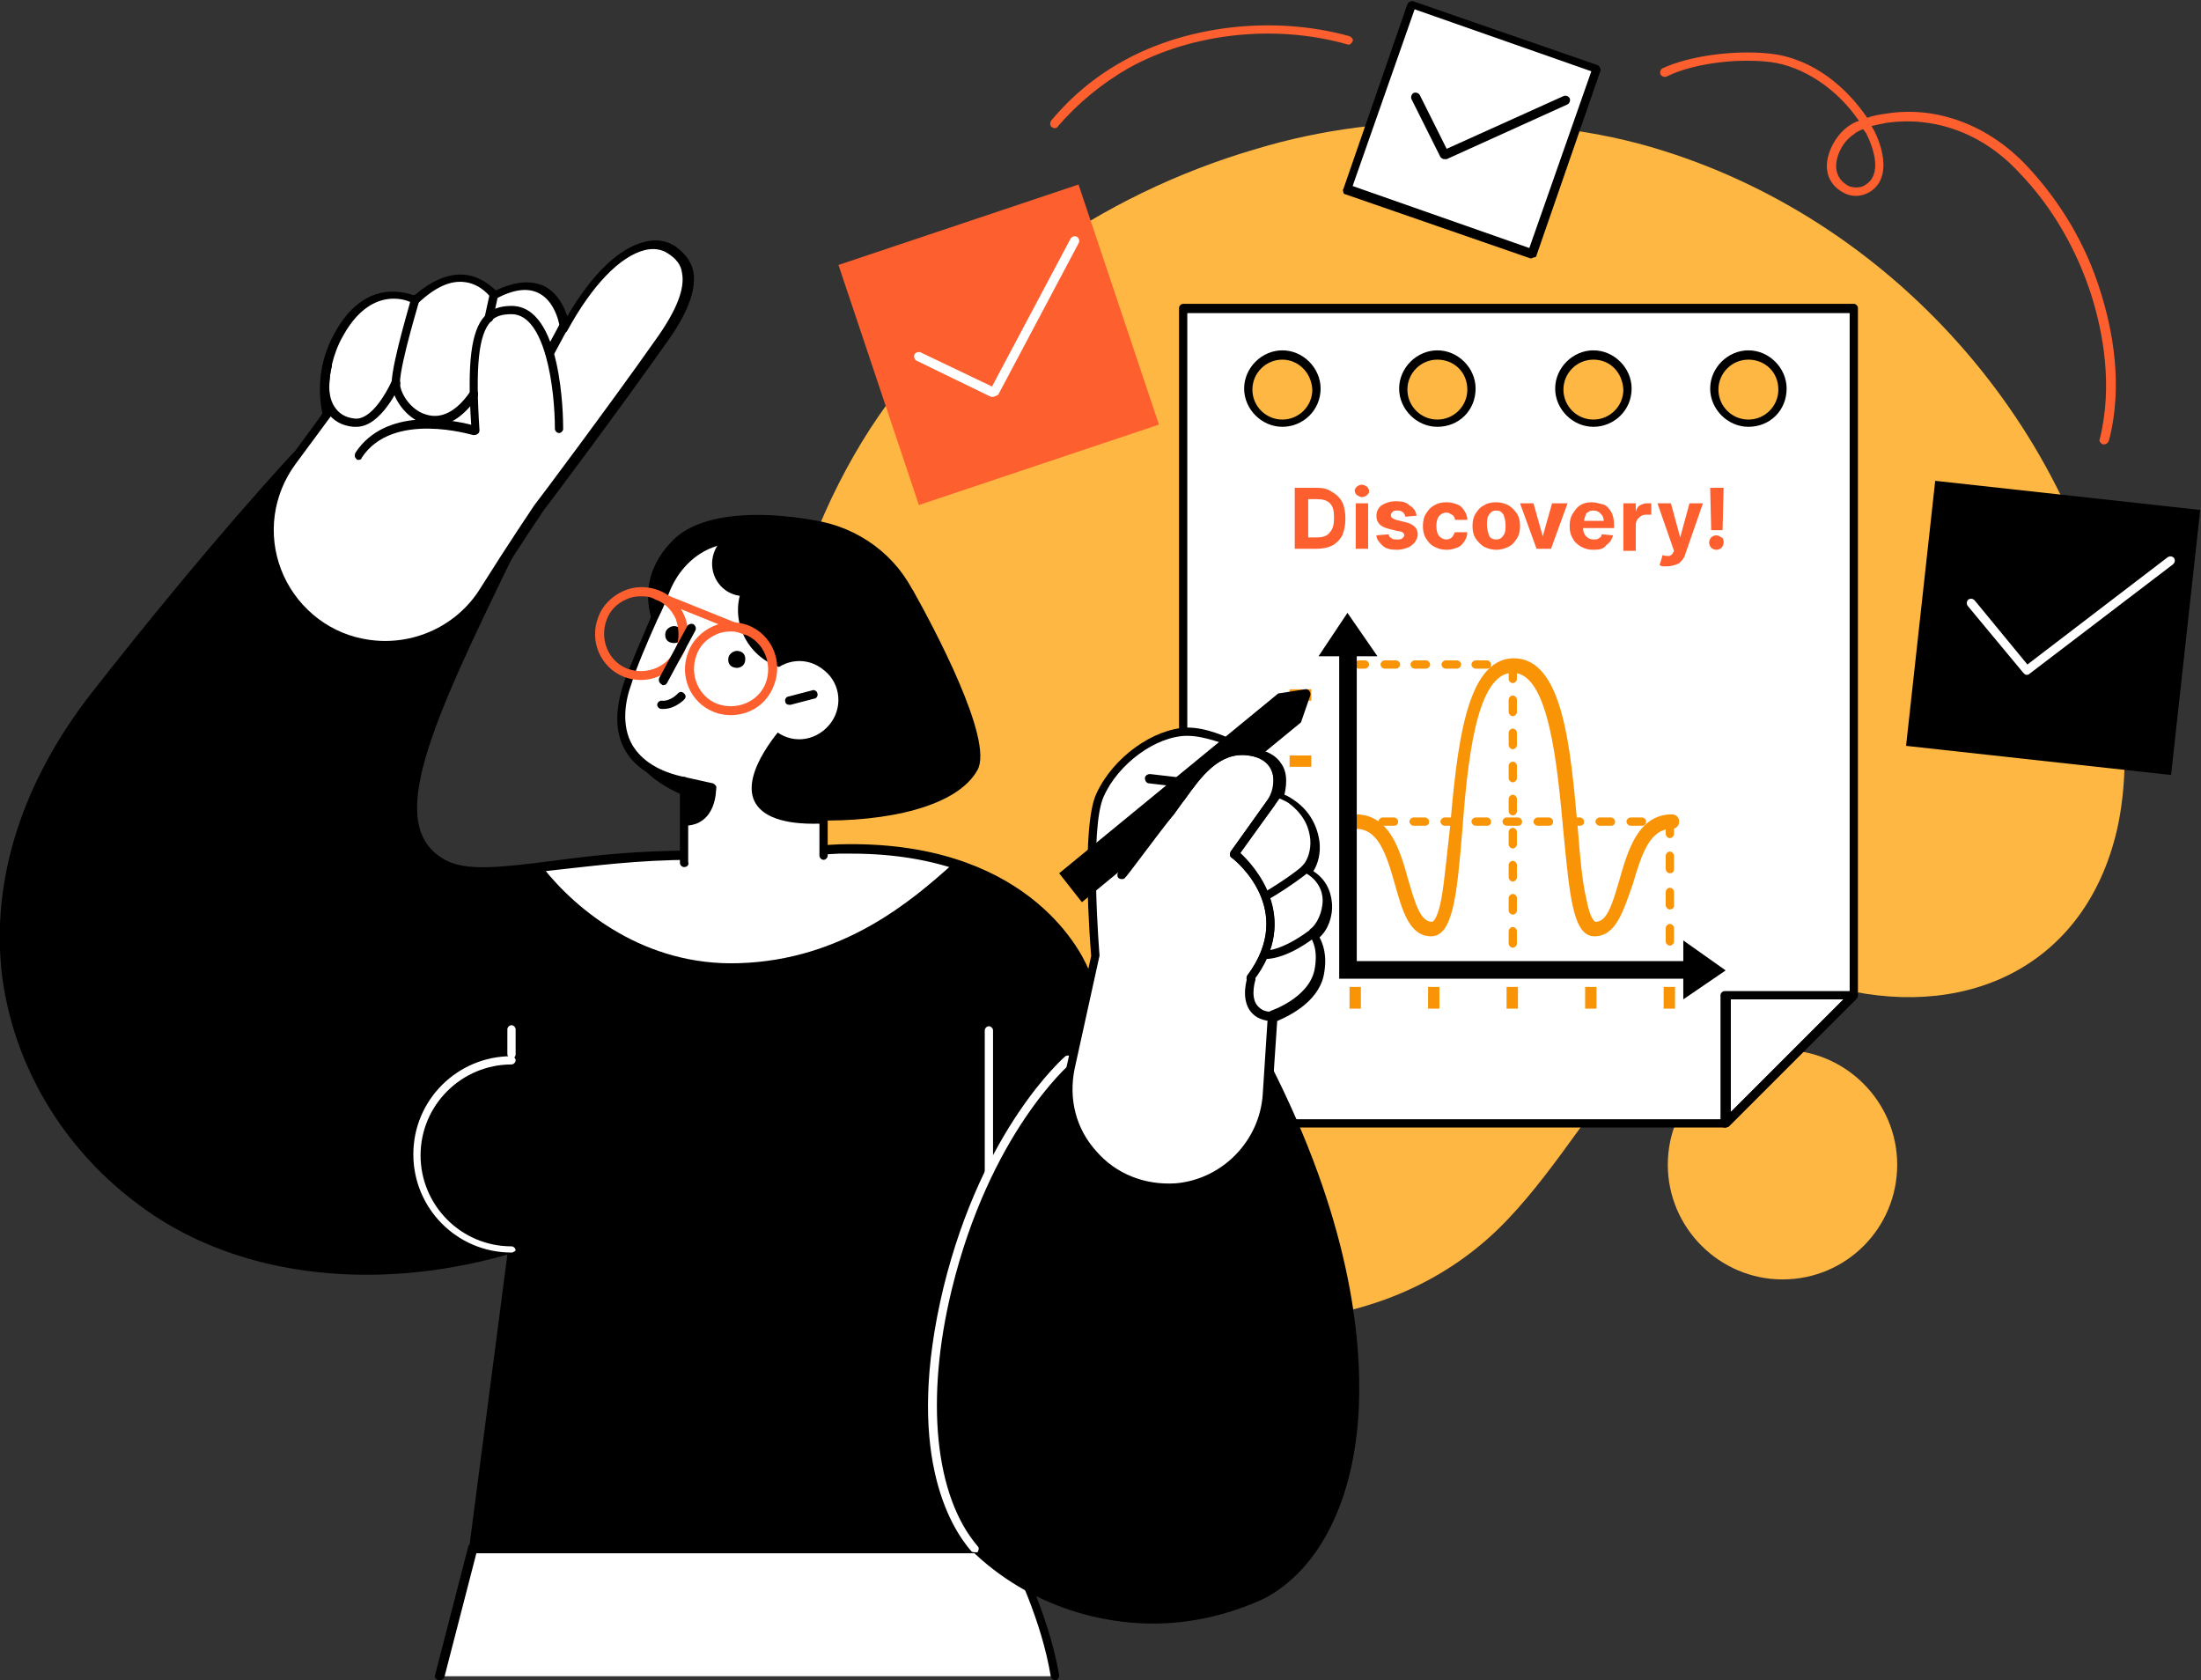 <svg version="1.1" id="_x3C_Layer_x3E_" xmlns="http://www.w3.org/2000/svg" x="0" y="0" viewBox="0 0 213 162.6" xml:space="preserve"><rect x="0" y="0" width="213" height="162.6" fill="#333333" stroke="none"/><style>.st0{fill:#ffb743}.st1{fill:#fff}.st2{fill:#fd5f2f}.st3{fill:#f89406}</style><path class="st0" d="M183.6 112.7c0-6.1-5-11.1-11.1-11.1s-11.1 5-11.1 11.1 5 11.1 11.1 11.1c6.2 0 11.1-5 11.1-11.1z"/><path d="M65.2 52.2c-4.5 4.4-1.5 9.2-1.5 9.2l13.4-11.3s-8.3-1.4-11.9 2.1z"/><path class="st1" d="M45.8 149.8h52s3.3 5.9 4.3 12.4H42.6l3.2-12.4z"/><path d="M42.5 162.6h-.1c-.2-.1-.4-.3-.3-.5l3.2-12.4c0-.2.2-.3.4-.3h52c.2 0 .3.1.4.2 0 .1 3.3 6.1 4.4 12.5 0 .2-.1.4-.3.5-.2 0-.4-.1-.5-.3-.9-5.6-3.6-10.9-4.1-12H46.1l-3.1 12c-.1.2-.3.3-.5.3z"/><path class="st0" d="M141 11.8c-6.5-.1-13.1.7-19.4 2.6-15.1 4.4-28.8 13.9-37.4 27.1-17.7 27.5-11.9 69.3 20.4 82.9 13.7 5.8 30.7 4.8 41.3-6.4 10-10.5 14.6-26.6 32.3-22.3 12.7 3 24-2.6 26.8-16 .9-4.5.7-9.1.1-13.6-3.5-23.8-21.2-44.3-44.1-51.5-6.6-2.1-13.3-2.7-20-2.8z"/><path transform="rotate(-18.522 96.684 33.358)" class="st2" d="M84.4 21.1h24.5v24.5H84.4z"/><path class="st1" d="M96.1 38.4h-.2l-7.2-3.5c-.2-.1-.3-.4-.2-.6.1-.2.4-.3.6-.2l6.9 3.3 7.6-14.3c.1-.2.4-.3.6-.2.2.1.3.4.2.6l-7.8 14.7c-.2.1-.4.2-.5.2z"/><path transform="rotate(-83.725 198.728 60.734)" d="M185.8 47.8h25.8v25.8h-25.8z"/><path class="st1" d="M196.1 65.3c-.1 0-.2-.1-.3-.2l-5.4-6.5c-.1-.2-.1-.4.1-.6.2-.1.4-.1.6.1l5.1 6.2 13.6-10.4c.2-.1.4-.1.6.1.1.2.1.4-.1.6l-13.9 10.6c-.1.1-.2.1-.3.1z"/><path transform="rotate(-70.761 142.406 12.478)" class="st1" d="M132.9 3h18.9v18.9h-18.9z"/><path d="M148.2 25h-.1l-17.9-6.2c-.1 0-.2-.1-.2-.2s-.1-.2 0-.3L136.2.4c.1-.2.3-.3.5-.3l17.9 6.2c.2.1.3.3.3.5l-6.2 17.9c0 .1-.1.2-.2.2-.2 0-.2.1-.3.1zm-17.3-7l17.1 6 6-17.1-17.1-6-6 17.1z"/><path d="M139.8 15.4c-.2 0-.3-.1-.4-.2l-2.8-5.6c-.1-.2 0-.5.2-.6.2-.1.5 0 .6.2l2.6 5.2 11.3-5.1c.2-.1.5 0 .6.2.1.2 0 .5-.2.6L140 15.4h-.2z"/><path class="st1" d="M114.5 29.8v78.8H167l12.4-12.4V29.8h-64.9zm9.6 11.1c-1.8 0-3.3-1.5-3.3-3.3 0-1.8 1.5-3.3 3.3-3.3s3.3 1.5 3.3 3.3c-.1 1.8-1.5 3.3-3.3 3.3zm15 0c-1.8 0-3.3-1.5-3.3-3.3 0-1.8 1.5-3.3 3.3-3.3 1.8 0 3.3 1.5 3.3 3.3 0 1.8-1.5 3.3-3.3 3.3zm15.1 0c-1.8 0-3.3-1.5-3.3-3.3 0-1.8 1.5-3.3 3.3-3.3 1.8 0 3.3 1.5 3.3 3.3 0 1.8-1.5 3.3-3.3 3.3zm15 0c-1.8 0-3.3-1.5-3.3-3.3 0-1.8 1.5-3.3 3.3-3.3s3.3 1.5 3.3 3.3c0 1.8-1.4 3.3-3.3 3.3z"/><path d="M167 109.1h-52.5c-.2 0-.4-.2-.4-.4V29.8c0-.2.2-.4.4-.4h64.9c.2 0 .4.2.4.4v66.5c0 .1 0 .2-.1.3L167.3 109s-.2.1-.3.1zm-52.1-.8h51.9L179 96.1V30.3h-64.1v78zm54.3-67c-2 0-3.7-1.7-3.7-3.7s1.7-3.7 3.7-3.7 3.7 1.7 3.7 3.7c0 2.1-1.6 3.7-3.7 3.7zm0-6.5c-1.6 0-2.9 1.3-2.9 2.9 0 1.6 1.3 2.9 2.9 2.9s2.9-1.3 2.9-2.9c0-1.7-1.3-2.9-2.9-2.9zm-15 6.5c-2 0-3.7-1.7-3.7-3.7s1.7-3.7 3.7-3.7 3.7 1.7 3.7 3.7c0 2.1-1.7 3.7-3.7 3.7zm0-6.5c-1.6 0-2.9 1.3-2.9 2.9 0 1.6 1.3 2.9 2.9 2.9 1.6 0 2.9-1.3 2.9-2.9-.1-1.7-1.3-2.9-2.9-2.9zm-15.1 6.5c-2 0-3.7-1.7-3.7-3.7s1.7-3.7 3.7-3.7 3.7 1.7 3.7 3.7c0 2.1-1.6 3.7-3.7 3.7zm0-6.5c-1.6 0-2.9 1.3-2.9 2.9 0 1.6 1.3 2.9 2.9 2.9 1.6 0 2.9-1.3 2.9-2.9 0-1.7-1.3-2.9-2.9-2.9zm-15 6.5c-2 0-3.7-1.7-3.7-3.7s1.7-3.7 3.7-3.7 3.7 1.7 3.7 3.7c0 2.1-1.7 3.7-3.7 3.7zm0-6.5c-1.6 0-2.9 1.3-2.9 2.9 0 1.6 1.3 2.9 2.9 2.9 1.6 0 2.9-1.3 2.9-2.9-.1-1.7-1.4-2.9-2.9-2.9z"/><path d="M9.2 67.2C20.9 52.2 28.7 44 28.7 44l20.6 9.5c-8.4 17.3-12.5 26.5-6.7 30 3.9 2.3 11.8-.7 24.2-.7 3.5 0 14.2-.6 14.2-.6 15.3-.4 22 7.6 23.8 11.9l17.5 8.8c13.1 25.6 10.1 46-.4 51.4-8.1 4.2-19.8 3.1-27.5-4.5H45.8l3.7-29c-12 3.6-26.1 3-36.1-4.7C.8 106.4-6.1 86.8 9.2 67.2z"/><path class="st1" d="M52.5 83.9c3.9-.5 8.6-1.1 14.4-1.1 3.5 0 14.2-.6 14.2-.6 4.4-.1 8 .4 11.1 1.4-3.9 3.5-10.6 9.3-20.7 9.6-9.1.3-15.7-5.1-19-9.3z"/><path d="M111.6 157.1c-6.3 0-12.7-2.4-17.4-6.9H45.8c-.1 0-.2-.1-.3-.1-.1-.1-.1-.2-.1-.3l3.7-28.4c-13.4 3.8-26.8 2-35.9-5C6 111 1.3 103 .2 94.4-.9 85.2 2.1 75.7 8.9 67c11.6-14.8 19.4-23.1 19.5-23.2.1-.1.3-.2.5-.1l20.6 9.5c.1 0 .2.1.2.2v.3c-8.1 16.6-12.4 26.1-6.8 29.4 2.1 1.3 5.7.8 10.6.2 3.6-.5 8.2-1 13.5-1 3.5 0 14-.6 14.2-.6 17.9-.5 23.3 10.1 24.1 12l17.3 8.8c.1 0 .1.1.2.2 7.8 15.2 9 26.6 8.7 33.5-.4 8.9-3.8 15.7-9.2 18.5-3.5 1.6-7.1 2.4-10.7 2.4zm-65.4-7.7h48.1c.1 0 .2 0 .3.1 8 7.9 19.7 8.2 27.1 4.4 10.2-5.2 13-25.6.3-50.7l-17.3-8.8c-.1 0-.2-.1-.2-.2-.5-1.2-5.2-11.6-22.1-11.6h-1.2c-.1 0-10.7.6-14.2.6-5.2 0-9.7.6-13.4 1-5.1.6-8.7 1.1-11.1-.3-6.2-3.7-2.1-12.9 6.3-30.1l-19.9-9.2C27.5 46 20.1 54 9.6 67.5l-.3-.3.3.3C2.9 76-.1 85.3 1.1 94.3c1.1 8.3 5.6 16.1 12.5 21.4 9 6.9 22.4 8.6 35.8 4.7.1 0 .3 0 .4.1.1.1.2.2.1.4l-3.7 28.5z"/><path d="M88.4 57.2c-.2-.3-.4-.7-.6-1-2.2-3.5-6.2-5.9-10.7-6-5.6-.1-10.4 3.4-12.3 8.3 0 0-5.2 12.7-2.6 15.8 5.2 6.2 28.5 7.3 32.4.2 1.6-2.9-4.3-13.9-6.2-17.3z"/><path d="M88.2 65.8c-1.7 6.8-8.6 11-15.4 9.3-6.8-1.7-11-8.6-9.3-15.4 1.7-6.8 8.6-11 15.4-9.3 6.9 1.7 11 8.6 9.3 15.4z"/><path class="st1" d="M72.6 52.3c-3.3-.7-6.9 1.2-8.3 5-.3.9-2.8 6.5-3.6 8.8-1.2 3.4-1.3 8.1 5.5 9.5v8.2l13.5-.3-.1-4.3c-12.6.5-3-9.4-3-9.4s5.4-13.2-4-17.5z"/><path d="M66.2 83.9c-.2 0-.4-.2-.4-.4V76c-2.6-.6-4.4-1.8-5.3-3.4-1-1.7-1-4-.1-6.6.5-1.4 1.7-4.2 2.6-6.3.5-1.2.9-2.2 1-2.5 1.4-3.9 5.1-6.1 8.8-5.3h.1c9.6 4.4 4.3 18 4.2 18.2 0 .1-.1.1-.1.1-1.2 1.2-4.1 4.9-3.2 6.9.6 1.3 2.6 1.9 5.9 1.7.1 0 .2 0 .3.1.1.1.1.2.1.3v3.6c0 .2-.2.4-.4.4s-.4-.2-.4-.4v-3.1c-3.5.1-5.6-.7-6.3-2.2-1.3-2.8 2.7-7.2 3.3-7.8.4-1.1 4.7-13.1-3.8-17-3.3-.7-6.5 1.3-7.8 4.8-.1.3-.5 1.3-1.1 2.5-.9 2-2.1 4.8-2.5 6.2-.6 1.6-1 4 .1 5.9.9 1.5 2.6 2.6 5.1 3.1.2 0 .3.2.3.4v7.8c.1.3-.1.5-.4.5z"/><path d="M69.3 76.3s.1 3.6-3.1 3.6v-4.3l3.1.7z"/><path d="M69 76.7c-.1 0-.1 0 0 0l-2.9-.7c-.2-.1-.4-.3-.3-.5.1-.2.3-.4.5-.3l2.7.6c.2.1.4.3.3.5 0 .2-.1.4-.3.4zm14-16.3c-.8 3.2-4 5.1-7.1 4.3-3.2-.8-5.1-4-4.3-7.1.8-3.2 4-5.1 7.1-4.3 3.2.7 5.1 3.9 4.3 7.1z"/><path d="M75.1 55.3c-.4 1.7-2.1 2.7-3.8 2.3s-2.7-2.1-2.3-3.8c.4-1.7 2.1-2.7 3.8-2.3 1.7.5 2.7 2.1 2.3 3.8z"/><path class="st1" d="M80.2 70.2c-1.4 1.6-3.7 1.8-5.3.4-1.6-1.4-1.8-3.7-.4-5.3 1.4-1.6 3.7-1.8 5.3-.4 1.6 1.3 1.8 3.7.4 5.3z"/><path d="M76.4 68.2c-.2 0-.4-.1-.4-.3-.1-.2.1-.5.3-.5l2.3-.6c.2-.1.5.1.5.3.1.2-.1.5-.3.5l-2.3.6h-.1zm-12.2.4H64c-.2 0-.4-.2-.4-.4s.2-.4.4-.4c.9.1 1.6-.7 1.6-.7.2-.2.4-.2.6 0s.2.4 0 .6c.1-.1-.8.9-2 .9zm6.3-5c-.1.5.1.9.6 1 .4.1.9-.1 1-.6.1-.5-.1-.9-.6-1-.4-.1-.9.2-1 .6zm-6.1-2.4c-.1.5.1.9.6 1 .5.1.9-.1 1-.6.1-.4-.1-.9-.6-1-.4-.1-.9.2-1 .6z"/><path class="st1" d="M94.3 150.2c-.1 0-.2 0-.3-.1-2.1-2.4-6.5-9.7-2.7-25.5 3.8-15.5 11.7-22.3 11.8-22.4.2-.1.4-.1.6.1.1.2.1.4-.1.6-.1.1-7.8 6.7-11.5 21.9-2.6 10.7-1.6 20 2.5 24.8.2.2.1.4 0 .6h-.3zM31.7 39.9s-1-3.8 1.1-7.7c3.1-5.6 7.4-3.3 7.4-3.3 4.9-4.5 7.6-.5 7.6-.5 6.1-3.2 6.8 3.2 6.8 3.2 3.9-7.2 8.1-9.1 10.3-7.7 2.5 1.6 2.2 4.3-1 8.9C59.4 39.4 52.1 49 52.1 49s-2.5 3.7-5.2 8c-2.5 4-7.2 6.1-11.9 5.1-8-1.7-11.6-11-6.7-17.6 2-2.6 3.4-4.6 3.4-4.6z"/><path d="M37.4 62.8c-.8 0-1.6-.1-2.4-.2-3.9-.8-7.1-3.5-8.5-7.2-1.4-3.7-.9-7.8 1.5-11 1.6-2.2 2.9-3.9 3.2-4.4-.2-.9-.8-4.3 1.2-7.8 2.8-5.1 6.6-4 7.7-3.6 1.7-1.5 3.4-2.2 5-2 1.5.2 2.4 1.1 2.9 1.5 1.9-.9 3.4-1 4.7-.4 1.3.7 1.9 2 2.2 2.9 2.4-4.1 5-6.6 7.5-7.2 1.1-.3 2.1-.1 2.9.4 1 .7 1.6 1.5 1.8 2.5.3 1.7-.5 4-2.7 7-4.5 6.4-11.7 16-11.8 16.1 0 0-2.5 3.7-5.2 8-2.2 3.3-6 5.4-10 5.4zm.7-33.9c-1.4 0-3.3.7-4.9 3.6-2.1 3.7-1.1 7.3-1.1 7.4 0 .1 0 .3-.1.4 0 0-1.4 1.9-3.4 4.6-2.2 3-2.7 6.8-1.4 10.2 1.3 3.4 4.3 6 7.9 6.7 4.4.9 9-1 11.4-4.9 2.7-4.3 5.2-8 5.2-8 .1-.1 7.3-9.7 11.8-16.1 2-2.8 2.8-4.9 2.5-6.4-.1-.8-.6-1.4-1.4-1.9-.6-.4-1.4-.5-2.2-.3-2.4.6-5.1 3.4-7.5 7.8-.1.2-.3.2-.4.2-.2 0-.3-.2-.3-.4 0 0-.3-2.5-2-3.4-1.1-.6-2.5-.4-4.2.5-.2.1-.4 0-.5-.1 0 0-.9-1.3-2.5-1.5-1.4-.2-2.9.5-4.5 2-.1.1-.3.1-.5.1-.1-.1-.8-.5-1.9-.5z"/><path d="M34.7 44.5c-.1 0-.2 0-.2-.1-.2-.1-.2-.4-.1-.6 2.9-4.4 9.2-3.2 11.2-2.7-.4-6 0-9.1 1.3-10.5.6-.7 1.5-1 2.6-1 4.9 0 5 10.7 5 11.9 0 .2-.2.4-.4.4s-.4-.2-.4-.4c0-3.8-.9-11.1-4.2-11.1-.9 0-1.6.2-2 .7-1.2 1.3-1.5 4.4-1.1 10.5 0 .1 0 .3-.2.4-.1.1-.3.1-.4.1-.1 0-7.8-2.4-10.8 2.2 0 .1-.1.2-.3.2z"/><path d="M42.1 41.2c-.4 0-.8-.1-1.1-.2-1.8-.6-3.1-2.6-3.1-4 .1-2.2 1.9-8 1.9-8.2.1-.2.3-.3.5-.3.2.1.3.3.3.5 0 .1-1.8 5.9-1.9 8 0 1.1 1.1 2.7 2.5 3.1 1.5.5 3-.3 4.3-2.2.1-.2.4-.2.6-.1.2.1.2.4.1.6-1.5 2.2-3 2.8-4.1 2.8z"/><path d="M34.5 41.3h-.3c-1.1-.1-2-.6-2.5-1.4-1.2-1.8-.5-4.5-.4-4.6.1-.2.3-.4.5-.3.2.1.4.3.3.5 0 0-.7 2.5.3 3.9.4.6 1 1 1.9 1.1 1.6.2 3.1-2.5 3.6-3.6.1-.2.3-.3.6-.2.2.1.3.3.2.6-.1.1-1.8 4-4.2 4zm18.7-6.7c-.1 0-.1 0-.2-.1-.2-.1-.3-.4-.2-.6l1.4-2.6c.1-.2.4-.3.6-.2.2.1.3.4.2.6l-1.4 2.6c-.1.2-.2.3-.4.3zm-5.9-3.4c-.3-.1-.5-.3-.4-.5l.5-2.3c0-.2.3-.4.5-.3.2 0 .4.3.3.5l-.5 2.3c0 .1-.2.3-.4.3z"/><path class="st1" d="M95.7 113.8c-.2 0-.4-.2-.4-.4V99.7c0-.2.2-.4.4-.4s.4.2.4.4v13.7c0 .2-.2.4-.4.4zm-46.2 7.4c-5.3 0-9.5-4.3-9.5-9.5 0-5.3 4.3-9.5 9.5-9.5.2 0 .4.2.4.4s-.2.4-.4.4c-4.8 0-8.8 3.9-8.8 8.8 0 4.8 3.9 8.8 8.8 8.8.2 0 .4.2.4.4 0 0-.2.2-.4.2z"/><path class="st1" d="M49.5 102.4c-.2 0-.4-.2-.4-.4v-2.4c0-.2.2-.4.4-.4s.4.2.4.4v2.4c0 .3-.2.4-.4.4z"/><path class="st2" d="M72.2 61.4H72l-8.7-3.5c-.2-.1-.3-.3-.2-.5.1-.2.3-.3.5-.2l8.7 3.5c.2.1.3.3.2.5 0 .1-.1.2-.3.2z"/><path class="st2" d="M70.7 69.2c-.5 0-1.1-.1-1.6-.3-2.3-.9-3.4-3.5-2.5-5.8.4-1.1 1.3-2 2.4-2.5 1.1-.5 2.3-.5 3.4-.1 2.3.9 3.4 3.5 2.5 5.8-.7 1.9-2.4 2.9-4.2 2.9zm0-8.1c-.5 0-1 .1-1.4.3-.9.4-1.6 1.1-1.9 2-.7 1.9.2 4 2 4.7 1.9.7 4-.2 4.7-2 .7-1.9-.2-4-2-4.7-.5-.2-.9-.3-1.4-.3zM62 65.8c-.5 0-1.1-.1-1.6-.3-2.3-.9-3.4-3.5-2.5-5.8.4-1.1 1.3-2 2.4-2.5 1.1-.5 2.3-.5 3.4-.1s2 1.3 2.5 2.4c.5 1.1.5 2.3.1 3.4-.8 1.8-2.5 2.9-4.3 2.9zm0-8.1c-.5 0-1 .1-1.4.3-.9.4-1.6 1.1-1.9 2-.7 1.9.2 4 2 4.7 1.9.7 4-.2 4.7-2 .4-.9.3-1.9 0-2.8-.4-.9-1.1-1.6-2-1.9-.5-.3-1-.3-1.4-.3z"/><path d="M64.2 66.3c-.1 0-.1 0-.2-.1-.2-.1-.3-.4-.2-.6l2.7-5c.1-.2.4-.3.6-.2.2.1.3.4.2.6l-2.7 5c-.1.2-.2.3-.4.3zM167 109.1h-.2c-.2-.1-.3-.2-.3-.4V96.3c0-.2.2-.4.4-.4h12.4c.2 0 .3.1.4.3.1.2 0 .3-.1.5L167.3 109s-.2.1-.3.1zm.5-12.4v10.9l10.9-10.9h-10.9z"/><path class="st2" d="M203.6 43h-.1c-.2-.1-.4-.3-.3-.5 1.3-5.2.3-10.4-.8-13.9-1.4-4.4-3.8-8.6-7-11.9-3.5-3.8-8.2-5.5-12.9-4.8-.5.1-1 .2-1.4.3.1.1.1.2.2.3.9 1.7 1.8 4.8-.4 6.1-.7.4-1.6.5-2.4.1-1-.5-1.6-1.3-1.7-2.4-.1-1.4.8-3.2 2.1-4.1.3-.2.6-.4 1-.5-2.1-3.1-5.4-5.3-8.6-5.7-3.4-.4-7.6.2-10 1.4-.2.1-.5 0-.6-.2-.1-.2 0-.5.2-.6 2.6-1.2 7-1.8 10.5-1.4 4.2.5 7.4 3.4 9.3 6.2.5-.2 1.1-.3 1.8-.4 4.9-.8 9.9 1.1 13.6 5 3.3 3.5 5.8 7.7 7.2 12.3 1.1 3.5 2.2 8.9.8 14.3-.1.3-.3.4-.5.4zm-23.3-30.5c-.3.1-.7.3-.9.5-1.1.7-1.8 2.2-1.7 3.3.1.8.5 1.3 1.2 1.7.5.2 1.2.2 1.6-.1 1.7-1 .8-3.6.1-5-.1-.1-.2-.3-.3-.4zm-78.2-.1c-.1 0-.2 0-.3-.1-.2-.1-.2-.4-.1-.6 2-2.4 4.3-4.3 7-5.8 6.3-3.5 14.7-4.4 21.9-2.4.2.1.4.3.3.5-.1.2-.3.4-.5.3-7-2-15.1-1.1-21.2 2.3-2.6 1.5-4.9 3.4-6.8 5.6 0 .1-.2.2-.3.2z"/><path class="st3" d="M146.4 64.7h-.6c-.2 0-.4-.2-.4-.4s.2-.4.4-.4h.6c.2 0 .4.2.4.4s-.2.4-.4.4zm-2.5 0h-1.1c-.2 0-.4-.2-.4-.4s.2-.4.4-.4h1.1c.2 0 .4.2.4.4s-.1.4-.4.4zm-2.9 0h-1.1c-.2 0-.4-.2-.4-.4s.2-.4.4-.4h1.1c.2 0 .4.2.4.4s-.2.4-.4.4zm-3 0h-1.1c-.2 0-.4-.2-.4-.4s.2-.4.4-.4h1.1c.2 0 .4.2.4.4s-.2.4-.4.4zm-2.9 0H134c-.2 0-.4-.2-.4-.4s.2-.4.4-.4h1.1c.2 0 .4.2.4.4s-.2.4-.4.4zm-3 0h-.6c-.2 0-.4-.2-.4-.4s.2-.4.4-.4h.6c.2 0 .4.2.4.4s-.2.4-.4.4zm29.3 15.2h-.6c-.2 0-.4-.2-.4-.4s.2-.4.4-.4h.6c.2 0 .4.2.4.4s-.2.4-.4.4zm-2.5 0h-1.1c-.2 0-.4-.2-.4-.4s.2-.4.4-.4h1.1c.2 0 .4.2.4.4s-.1.4-.4.4zm-3 0h-1.1c-.2 0-.4-.2-.4-.4s.2-.4.4-.4h1.1c.2 0 .4.2.4.4s-.1.4-.4.4zm-3 0h-1.1c-.2 0-.4-.2-.4-.4s.2-.4.4-.4h1.1c.2 0 .4.2.4.4s-.1.4-.4.4zm-3 0h-1.1c-.2 0-.4-.2-.4-.4s.2-.4.4-.4h1.1c.2 0 .4.2.4.4s-.1.4-.4.4zm-3 0h-1.1c-.2 0-.4-.2-.4-.4s.2-.4.4-.4h1.1c.2 0 .4.2.4.4s-.1.4-.4.4zm-3 0h-1.1c-.2 0-.4-.2-.4-.4s.2-.4.4-.4h1.1c.2 0 .4.2.4.4s-.1.4-.4.4zm-3 0h-1.1c-.2 0-.4-.2-.4-.4s.2-.4.4-.4h1.1c.2 0 .4.2.4.4s-.1.4-.4.4zm-3 0h-1.1c-.2 0-.4-.2-.4-.4s.2-.4.4-.4h1.1c.2 0 .4.2.4.4s-.1.4-.4.4zm-3 0h-1.1c-.2 0-.4-.2-.4-.4s.2-.4.4-.4h1.1c.2 0 .4.2.4.4s-.1.4-.4.4zm-3 0h-.6c-.2 0-.4-.2-.4-.4s.2-.4.4-.4h.6c.2 0 .4.2.4.4s-.1.4-.4.4zm14.5 11.8c-.2 0-.4-.2-.4-.4v-1.2c0-.2.2-.4.4-.4s.4.2.4.4v1.2c0 .2-.2.4-.4.4zm0-3.2c-.2 0-.4-.2-.4-.4v-1.2c0-.2.2-.4.4-.4s.4.2.4.4v1.2c0 .2-.2.4-.4.4zm0-3.2c-.2 0-.4-.2-.4-.4v-1.2c0-.2.2-.4.4-.4s.4.2.4.4v1.2c0 .2-.2.4-.4.4zm0-3.2c-.2 0-.4-.2-.4-.4v-1.2c0-.2.2-.4.4-.4s.4.2.4.4v1.2c0 .2-.2.4-.4.4zm0-3.2c-.2 0-.4-.2-.4-.4v-1.2c0-.2.2-.4.4-.4s.4.2.4.4v1.2c0 .2-.2.4-.4.4zm0-3.2c-.2 0-.4-.2-.4-.4v-1.2c0-.2.2-.4.4-.4s.4.2.4.4v1.2c0 .2-.2.4-.4.4zm0-3.2c-.2 0-.4-.2-.4-.4v-1.2c0-.2.2-.4.4-.4s.4.2.4.4v1.2c0 .2-.2.4-.4.4zm0-3.2c-.2 0-.4-.2-.4-.4v-1.2c0-.2.2-.4.4-.4s.4.2.4.4v1.2c0 .2-.2.4-.4.4z"/><path class="st3" d="M146.4 66.1c-.2 0-.4-.2-.4-.4v-.6c0-.2.2-.4.4-.4s.4.2.4.4v.6c0 .2-.2.4-.4.4zm15.2 25.4c-.2 0-.4-.2-.4-.4v-1.3c0-.2.2-.4.4-.4s.4.2.4.4v1.3c0 .2-.2.4-.4.4zm0-3.5c-.2 0-.4-.2-.4-.4v-1.3c0-.2.2-.4.4-.4s.4.2.4.4v1.3c0 .3-.2.4-.4.4zm0-3.5c-.2 0-.4-.2-.4-.4v-1.3c0-.2.2-.4.4-.4s.4.2.4.4v1.3c0 .3-.2.4-.4.4zm0-3.4c-.2 0-.4-.2-.4-.4v-.6c0-.2.2-.4.4-.4s.4.2.4.4v.6c0 .2-.2.4-.4.4zm-31 14.4h1.1v2.1h-1.1zm7.6 0h1.1v2.1h-1.1zm15.2 0h1.1v2.1h-1.1zm-7.6 0h1.1v2.1h-1.1zm15.2 0h1.1v2.1H161zm-36.2-28.8h2.1v1.1h-2.1zm0 6.4h2.1v1.1h-2.1zm0 12.9h2.1v1.1h-2.1zm0-6.5h2.1v1.1h-2.1zm0 12.9h2.1v1.1h-2.1z"/><path class="st3" d="M154.3 90.6c-2.1 0-2.4-4-3-10.1-.6-6.5-1.4-15.4-4.9-15.4-3.6 0-4.4 8.9-4.9 15.4-.5 6.1-.9 10.1-3 10.1s-2.8-2.5-3.5-5c-.9-3.2-1.7-5.4-3.8-5.4-.4 0-.7-.3-.7-.7 0-.4.3-.7.7-.7 3.3 0 4.3 3.5 5.1 6.4.7 2.4 1.2 4 2.3 4 0 0 .5-.1.9-2.3.3-1.7.5-4.1.8-6.6.7-7.8 1.5-16.6 6.2-16.6 4.8 0 5.5 8.8 6.2 16.6.2 2.5.4 4.9.8 6.6.4 2.2.9 2.3.9 2.3 1.1 0 1.6-1.6 2.3-4 .8-2.8 1.8-6.4 5.1-6.4.4 0 .7.3.7.7 0 .4-.3.7-.7.7-2.1 0-2.9 2.3-3.8 5.4-.9 2.5-1.6 5-3.7 5z"/><path d="M167 93.9l-4.1-2.9v2h-31.6V63.5h2l-2.9-4.2-2.8 4.2h2v31.2h33.3v2z"/><path class="st1" d="M105.9 92.5s-1-12.3.5-15.6c1.5-3.3 5.3-6.1 8.5-6.1 2.6 0 5.3 1.8 6.2 1.9 2.4.4 3.4 1.6 2.6 4.3.3.1.8.3 1.1.6 3 2.2 2.6 5.5 1.5 6.6 3.1 1.6 2.1 5.3.7 6.2.2.3 1.1 1.3.5 3.7-.6 2.9-4.5 4.2-4.5 4.2l-.5 7.7c-.3 4.7-4 8.5-8.7 9-6.4.6-11.5-5.3-10.2-11.6l2.3-10.9z"/><path d="M112.9 115.4c-2.9 0-5.6-1.2-7.5-3.4-2.1-2.4-2.9-5.6-2.2-8.7l2.4-10.8c-.1-1.1-1-12.5.5-15.7 1.6-3.5 5.5-6.3 8.8-6.4 1.9 0 3.8.9 5.1 1.5.5.2 1 .5 1.2.5 1.4.2 2.3.7 2.8 1.5.5.7.6 1.7.3 3 .3.1.6.3.9.5 1.5 1 2.3 2.5 2.5 4.1.1 1-.1 2-.6 2.8 1.1.7 1.7 1.8 1.8 3.1.1 1.3-.4 2.6-1.2 3.3.3.6.8 1.7.4 3.7-.6 2.7-3.6 4-4.5 4.4l-.5 7.4c-.3 4.9-4.2 8.9-9.1 9.3-.5-.1-.8-.1-1.1-.1zm2-44.2c-3 0-6.7 2.7-8.1 5.9-1.4 3.1-.4 15.2-.4 15.3v.1l-2.4 10.9c-.6 2.9.1 5.8 2.1 8 1.9 2.2 4.7 3.3 7.7 3.1 4.5-.4 8.1-4.1 8.4-8.6l.5-7.7c0-.2.1-.3.3-.4 0 0 3.6-1.2 4.2-3.9.4-2-.2-2.9-.4-3.3l-.1-.1c-.1-.2-.1-.4.1-.6.6-.4 1.2-1.6 1.2-2.8 0-.8-.4-2-1.8-2.7-.1-.1-.2-.2-.2-.3 0-.1 0-.3.1-.4.4-.4.8-1.4.7-2.5-.1-1-.5-2.3-2.1-3.5-.3-.2-.8-.4-1-.5-.2-.1-.3-.3-.2-.5.3-1.2.3-2.1-.1-2.7-.4-.6-1.1-.9-2.2-1.1-.3 0-.8-.3-1.4-.5-1.4-.4-3.2-1.2-4.9-1.2z"/><path d="M121.1 95.1c-.1 0-.2 0-.3-.1-.2-.1-.2-.4-.1-.6 4.8-6.4-1.2-11.2-1.5-11.4-.2-.1-.2-.4-.1-.6l4-5.6c.1-.3.4-1.6-.2-2.6-.4-.6-1.1-1-2.1-1.1-2.8-.4-4.6 2.1-6.1 4.2-.4.5-.8 1.1-1.1 1.5-1.8 2.1-5 4.5-5.2 4.6-.2.1-.4.1-.6-.1-.1-.2-.1-.4.1-.6 0 0 3.3-2.5 5-4.5.3-.4.7-.9 1.1-1.4 1.6-2.2 3.6-5 6.9-4.5 1.2.2 2.1.7 2.7 1.5.9 1.4.3 3.3.3 3.4 0 0 0 .1-.1.1l-3.8 5.3c1.3 1.2 6 6.2 1.3 12.3.1.1 0 .2-.2.2z"/><path d="M121.1 95.1c-.1 0-.2 0-.3-.1-.2-.1-.2-.4-.1-.6 4.8-6.4-1.2-11.2-1.5-11.4-.2-.1-.2-.4-.1-.6l3.5-4.9c.5-.7.7-1.6.6-2.4-.2-1.1-1-1.8-2.4-2-2.8-.4-4.6 2.1-6.1 4.2-.4.5-.8 1.1-1.1 1.5-1.7 2.1-4.6 6.1-4.7 6.1-.1.2-.4.2-.6.1-.2-.1-.2-.4-.1-.6 0 0 2.9-4.1 4.7-6.2.3-.4.7-.9 1.1-1.4 1.6-2.2 3.6-5 6.9-4.5 2.2.3 2.9 1.6 3.1 2.7.2 1-.1 2.1-.7 3l-3.3 4.5c1.3 1.2 6 6.2 1.3 12.3.1.2 0 .3-.2.3z"/><path d="M102.5 84.5l21.2-17.4 2.6-.4c.3-.1.6.3.5.6l-.9 2.6-3.9 3.2c-.3-.1-.7-.2-1.1-.3-3.8-.5-5.9 3.7-7.6 5.8-1.1 1.2-2.5 3.2-3.5 4.5l-5.1 4.2-2.2-2.8z"/><path d="M113.8 76.1l-2.6-.3c-.2 0-.4-.2-.4-.5 0-.2.2-.4.5-.4l2.6.3c.2 0 .4.2.4.5-.1.3-.3.4-.5.4zm8.8 11c-.1 0-.3-.1-.4-.2-.1-.2 0-.5.2-.6 1.9-1.1 3.6-2.4 3.6-2.5.2-.1.4-.1.6.1.1.2.1.4-.1.6-.1.1-1.8 1.4-3.7 2.5-.1.1-.2.1-.2.1zm-.2 5.7c-.2 0-.4-.2-.4-.4s.2-.4.4-.4c1.9-.1 4.2-1.9 4.2-1.9.2-.1.4-.1.6.1.1.2.1.4-.1.6 0 0-2.5 2-4.7 2 .1 0 0 0 0 0zm.5 6s0-.1 0 0c-1-.1-1.6-.5-2-1.1-.8-1.3-.2-3-.2-3.1.1-.2.3-.3.5-.3.2.1.3.3.3.5 0 0-.5 1.5.1 2.4.3.4.7.7 1.4.7.2 0 .4.2.4.5-.1.2-.3.4-.5.4z"/><path class="st2" d="M127.4 53.1h-2.1v-5.9h2.1c.6 0 1.1.1 1.5.4.4.2.8.6 1 1 .2.4.3 1 .3 1.6 0 .6-.1 1.1-.3 1.6-.2.4-.6.8-1 1-.4.2-.9.3-1.5.3zm-.8-1.1h.8c.6 0 1-.1 1.3-.5.3-.3.4-.8.4-1.4 0-.7-.1-1.1-.4-1.4-.3-.3-.7-.4-1.3-.4h-.8V52zm5.2-3.9c-.2 0-.3-.1-.5-.2-.1-.1-.2-.3-.2-.4 0-.2.1-.3.2-.4.1-.1.3-.2.5-.2s.3.1.5.2c.1.1.2.3.2.4 0 .2-.1.3-.2.4-.1.1-.3.2-.5.2zm-.6 5v-4.4h1.2v4.4h-1.2zm5.9-3.2l-1.1.1c0-.1-.1-.3-.2-.4s-.3-.2-.5-.2-.4 0-.5.1c-.1.1-.2.2-.2.3 0 .1 0 .2.1.3s.2.1.4.2l.8.2c.9.2 1.3.6 1.3 1.2 0 .3-.1.5-.3.8-.2.2-.4.4-.7.5-.3.1-.6.2-1 .2-.6 0-1.1-.1-1.4-.4s-.6-.6-.6-1l1.2-.1c0 .2.1.3.3.4.1.1.3.1.5.1s.4 0 .5-.1c.1-.1.2-.2.2-.3 0-.2-.2-.4-.6-.4l-.8-.2c-.9-.2-1.3-.6-1.3-1.3 0-.4.2-.8.5-1 .3-.2.8-.4 1.4-.4.6 0 1 .1 1.3.4.5.3.6.6.7 1zm2.9 3.3c-.5 0-.8-.1-1.2-.3s-.6-.5-.8-.8c-.2-.3-.3-.7-.3-1.2s.1-.9.3-1.2c.2-.3.4-.6.8-.8.3-.2.7-.3 1.2-.3.4 0 .7.1 1 .2.3.1.5.3.7.6.2.3.3.6.3.9h-1.2c0-.2-.1-.4-.3-.5s-.3-.2-.5-.2c-.3 0-.5.1-.7.3-.2.2-.3.6-.3 1s.1.8.3 1c.2.2.4.3.7.3.2 0 .4-.1.5-.2.1-.1.2-.3.3-.5h1.2c0 .3-.1.6-.3.9-.2.3-.4.5-.7.6-.3.1-.6.2-1 .2zm4.8 0c-.4 0-.8-.1-1.2-.3-.3-.2-.6-.5-.8-.8-.2-.3-.3-.7-.3-1.2s.1-.9.3-1.2c.2-.3.4-.6.8-.8.3-.2.7-.3 1.2-.3.4 0 .8.1 1.2.3.3.2.6.5.8.8.2.3.3.7.3 1.2s-.1.9-.3 1.2c-.2.3-.4.6-.8.8-.4.2-.8.3-1.2.3zm0-1c.3 0 .5-.1.7-.4.2-.3.2-.6.2-1s-.1-.7-.2-1c-.2-.3-.4-.4-.7-.4-.3 0-.5.1-.7.4-.2.3-.2.6-.2 1s.1.7.2 1c.1.3.4.4.7.4zm6.9-3.5l-1.6 4.4h-1.4l-1.6-4.4h1.3l.9 3.2.9-3.2h1.5zm2.5 4.5c-.5 0-.8-.1-1.2-.3-.3-.2-.6-.4-.8-.8-.2-.3-.3-.7-.3-1.2s.1-.9.3-1.2c.2-.3.4-.6.7-.8.3-.2.7-.3 1.1-.3.4 0 .7.1 1.1.2s.6.4.8.7c.2.3.3.8.3 1.3v.3h-3c0 .3.1.6.3.8.2.2.4.3.7.3.2 0 .4 0 .5-.1.2-.1.3-.2.3-.4l1.1.1c-.1.4-.3.7-.7 1-.2.3-.6.4-1.2.4zm-.9-2.8h1.9c0-.3-.1-.5-.3-.7-.2-.2-.4-.3-.7-.3-.3 0-.5.1-.7.3-.1.3-.2.5-.2.7zm3.8 2.7v-4.4h1.2v.8c.1-.3.2-.5.4-.6s.4-.2.7-.2h.4v1.1h-.5c-.3 0-.5.1-.7.3-.2.2-.3.4-.3.7v2.5h-1.2zm4.2 1.7h-.4c-.1 0-.2-.1-.3-.1l.3-1c.2.1.4.1.6.1.1 0 .3-.1.4-.3l.1-.2-1.6-4.6h1.3l.9 3.3.9-3.3h1.3l-1.7 4.9c-.1.4-.3.6-.6.9-.4.2-.8.3-1.2.3zm4.8-1.6c-.2 0-.4-.1-.5-.2s-.2-.3-.2-.5.1-.4.2-.5.3-.2.5-.2.3.1.5.2.2.3.2.5-.1.4-.2.5-.3.2-.5.2zm.7-6l-.1 4.1h-1.1l-.1-4.1h1.3z"/></svg>